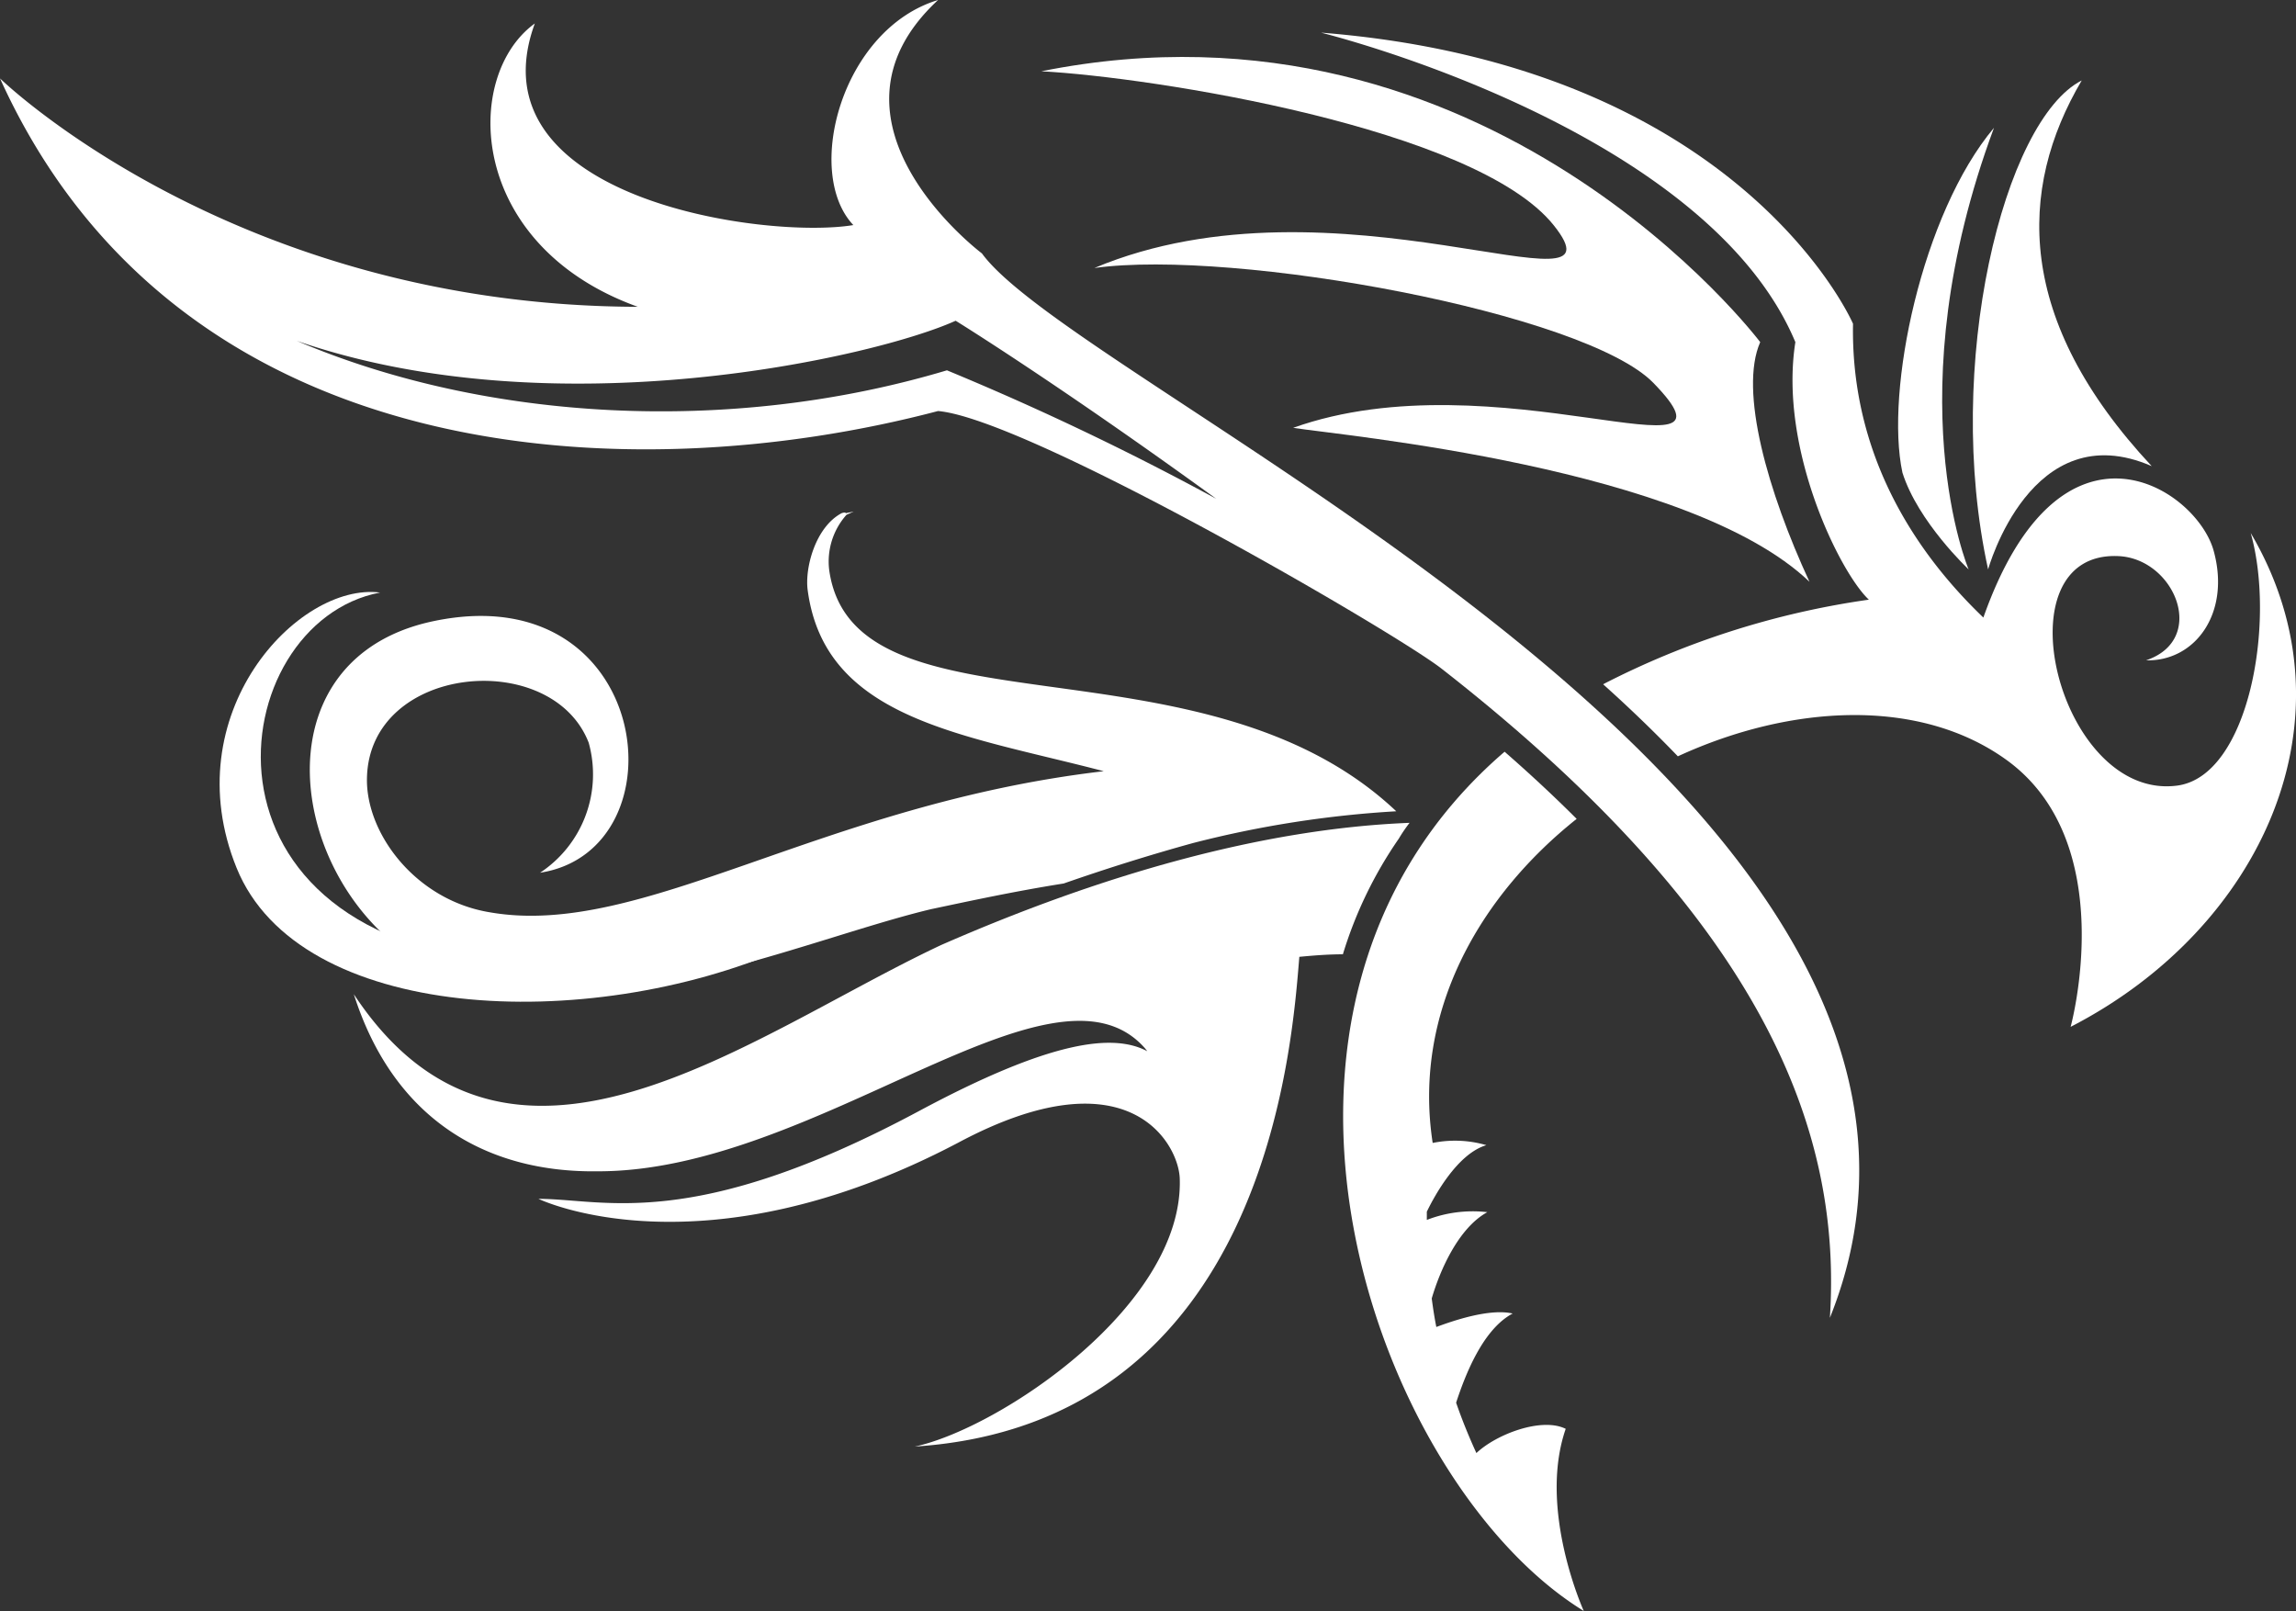<svg id="Layer_1" data-name="Layer 1" xmlns="http://www.w3.org/2000/svg" viewBox="0 0 144.97 101.71"><rect x="0" y="0" width="144.97" height="101.71" fill="#333333" stroke="none"/><defs><style>.cls-1{fill:#fff;}</style></defs><path class="cls-1" d="M88.16,51.27a67,67,0,0,0-12.81,2C72.7,54,70,54.84,67.16,55.83c-3.1.49-6,1.12-8.37,1.62-7.39,1.76-19.2,7-28.28,4.89C18.89,60,14.53,41.93,27.4,39.26c13.82-2.88,15.86,14.47,6.7,15.89a7.44,7.44,0,0,0,3.07-8.21c-2.33-6-13.85-4.95-14,2.23-.08,3.5,3.08,7.72,7.77,8.48,9.6,1.67,20.83-6.82,38.75-8.91C60.83,46.42,52.1,45.48,51,37.33c-.2-1.4.48-4,2.14-4.88,0,0,.25-.09.26,0h0l.5-.1-.45.2h0a4.43,4.43,0,0,0-1.09,3.52C53.92,46.91,75.91,39.7,88.16,51.27Z" transform="translate(0 -0.05)"/><path class="cls-1" d="M105.94,47.8c-1.5-1.56-3.08-3.08-4.72-4.55A52.83,52.83,0,0,1,118,37.91c-1.82-1.7-5.7-9.53-4.64-16.26C108.31,9.59,88.5,3.42,83.41,2.11,110,4.22,117,20.49,117,20.49c-.17,9.28,5,15.45,8.23,18.55,4.88-13.82,13.45-8.16,14.54-4.22s-1.17,7-4.27,6.92c3.91-1.31,1.82-6.42-1.74-6.58-7.64-.35-3.76,15.46,3.7,14.49,4.53-.59,6.25-10.29,4.65-15.95,6.89,11.69.65,25-11.37,31.18,0,0,3.22-11.7-4.13-16.91C121.15,44.09,113.09,44.51,105.94,47.8Z" transform="translate(0 -0.05)"/><path class="cls-1" d="M100,101.76c-13.14-8.07-23.89-38-5-54.25,1.65,1.44,3.17,2.86,4.55,4.24C93.36,56.68,89.2,64,90.46,72.21a7.08,7.08,0,0,1,3.39.14c-1.84.54-3.29,3.23-3.76,4.2v.52a8,8,0,0,1,3.82-.49c-1.83,1-3,3.7-3.51,5.45.08.6.17,1.2.29,1.8,1-.37,3.33-1.19,4.82-.85-1.89,1-3,3.89-3.57,5.63.37,1.07.8,2.13,1.28,3.18,1.27-1.2,4.13-2.28,5.64-1.53C97.09,95.36,100,101.76,100,101.76Z" transform="translate(0 -0.05)"/><path class="cls-1" d="M32.91,60.86C11.17,59.66,14.06,39.34,24,37.46c-5.2-.66-13,7.68-9.06,17.39S37,65.39,49.6,59.92" transform="translate(0 -0.05)"/><path class="cls-1" d="M111.14,21.65S94-1.11,65.75,4.55c7,.37,27.43,3.57,32.35,9.72s-13.78-3.69-29,2.7c8.86-1.23,31,2.83,35.3,7.26,6.43,6.61-10-1.72-22.75,2.83,3.07.49,25,2.46,32.6,9.72C111.63,31.12,109.79,24.72,111.14,21.65Z" transform="translate(0 -0.05)"/><path class="cls-1" d="M125.53,36s2.71-9.84,10.33-6.52c-8.61-9.22-8.48-17.46-4.42-24.35C126.52,7.63,122.7,23.12,125.53,36Z" transform="translate(0 -0.05)"/><path class="cls-1" d="M124.3,36s-4.67-11,1.6-27.88c-4.55,5.41-6.89,16.6-5.78,21.77C121.1,33,124.3,36,124.3,36Z" transform="translate(0 -0.05)"/><path class="cls-1" d="M0,5C11.25,29.83,39.79,31.12,59.23,26c5.66.5,28.66,13.85,31.77,16.25,20.92,16.33,25.27,29.71,24.54,41C128.61,50.74,68.45,24.91,62,16.05c0,0-11.07-8.3-2.77-16-6.09,1.84-8.49,10.89-5.35,14.21-5.54.92-24.17-1.67-20.11-12.73-4.58,3.31-4.29,14,6.5,17.89C14.73,19.36,0,5,0,5ZM18.74,21.57c16.37,5.67,36.6,1,41.6-1.27,0,0,6.36,3.92,16.45,11.24a177.58,177.58,0,0,0-17-8.11C46.06,27.54,30.64,26.64,18.74,21.57Z" transform="translate(0 -0.05)"/><path class="cls-1" d="M37.71,74c-6.92.09-12.83-3.21-15.37-11.18,9.76,14.77,24.9,2.62,37.07-3.1C69.43,55.33,79.64,52.37,89,52a9.7,9.7,0,0,0-.68,1,26.22,26.22,0,0,0-3.53,7.3c-.9,0-1.81.07-2.75.16C81.58,66,80,89.91,57.76,91.38c5.36-1.15,17-8.93,16.73-16.93-.08-2.2-3.24-8-14-2.25C44.28,80.73,34,75.74,34,75.74c4.15,0,9.69,2.13,24-5.53,8.37-4.49,12.3-4.93,14.44-3.79l-.14-.18C66.49,59.62,51.55,74.05,37.71,74Z" transform="translate(0 -0.05)"/></svg>